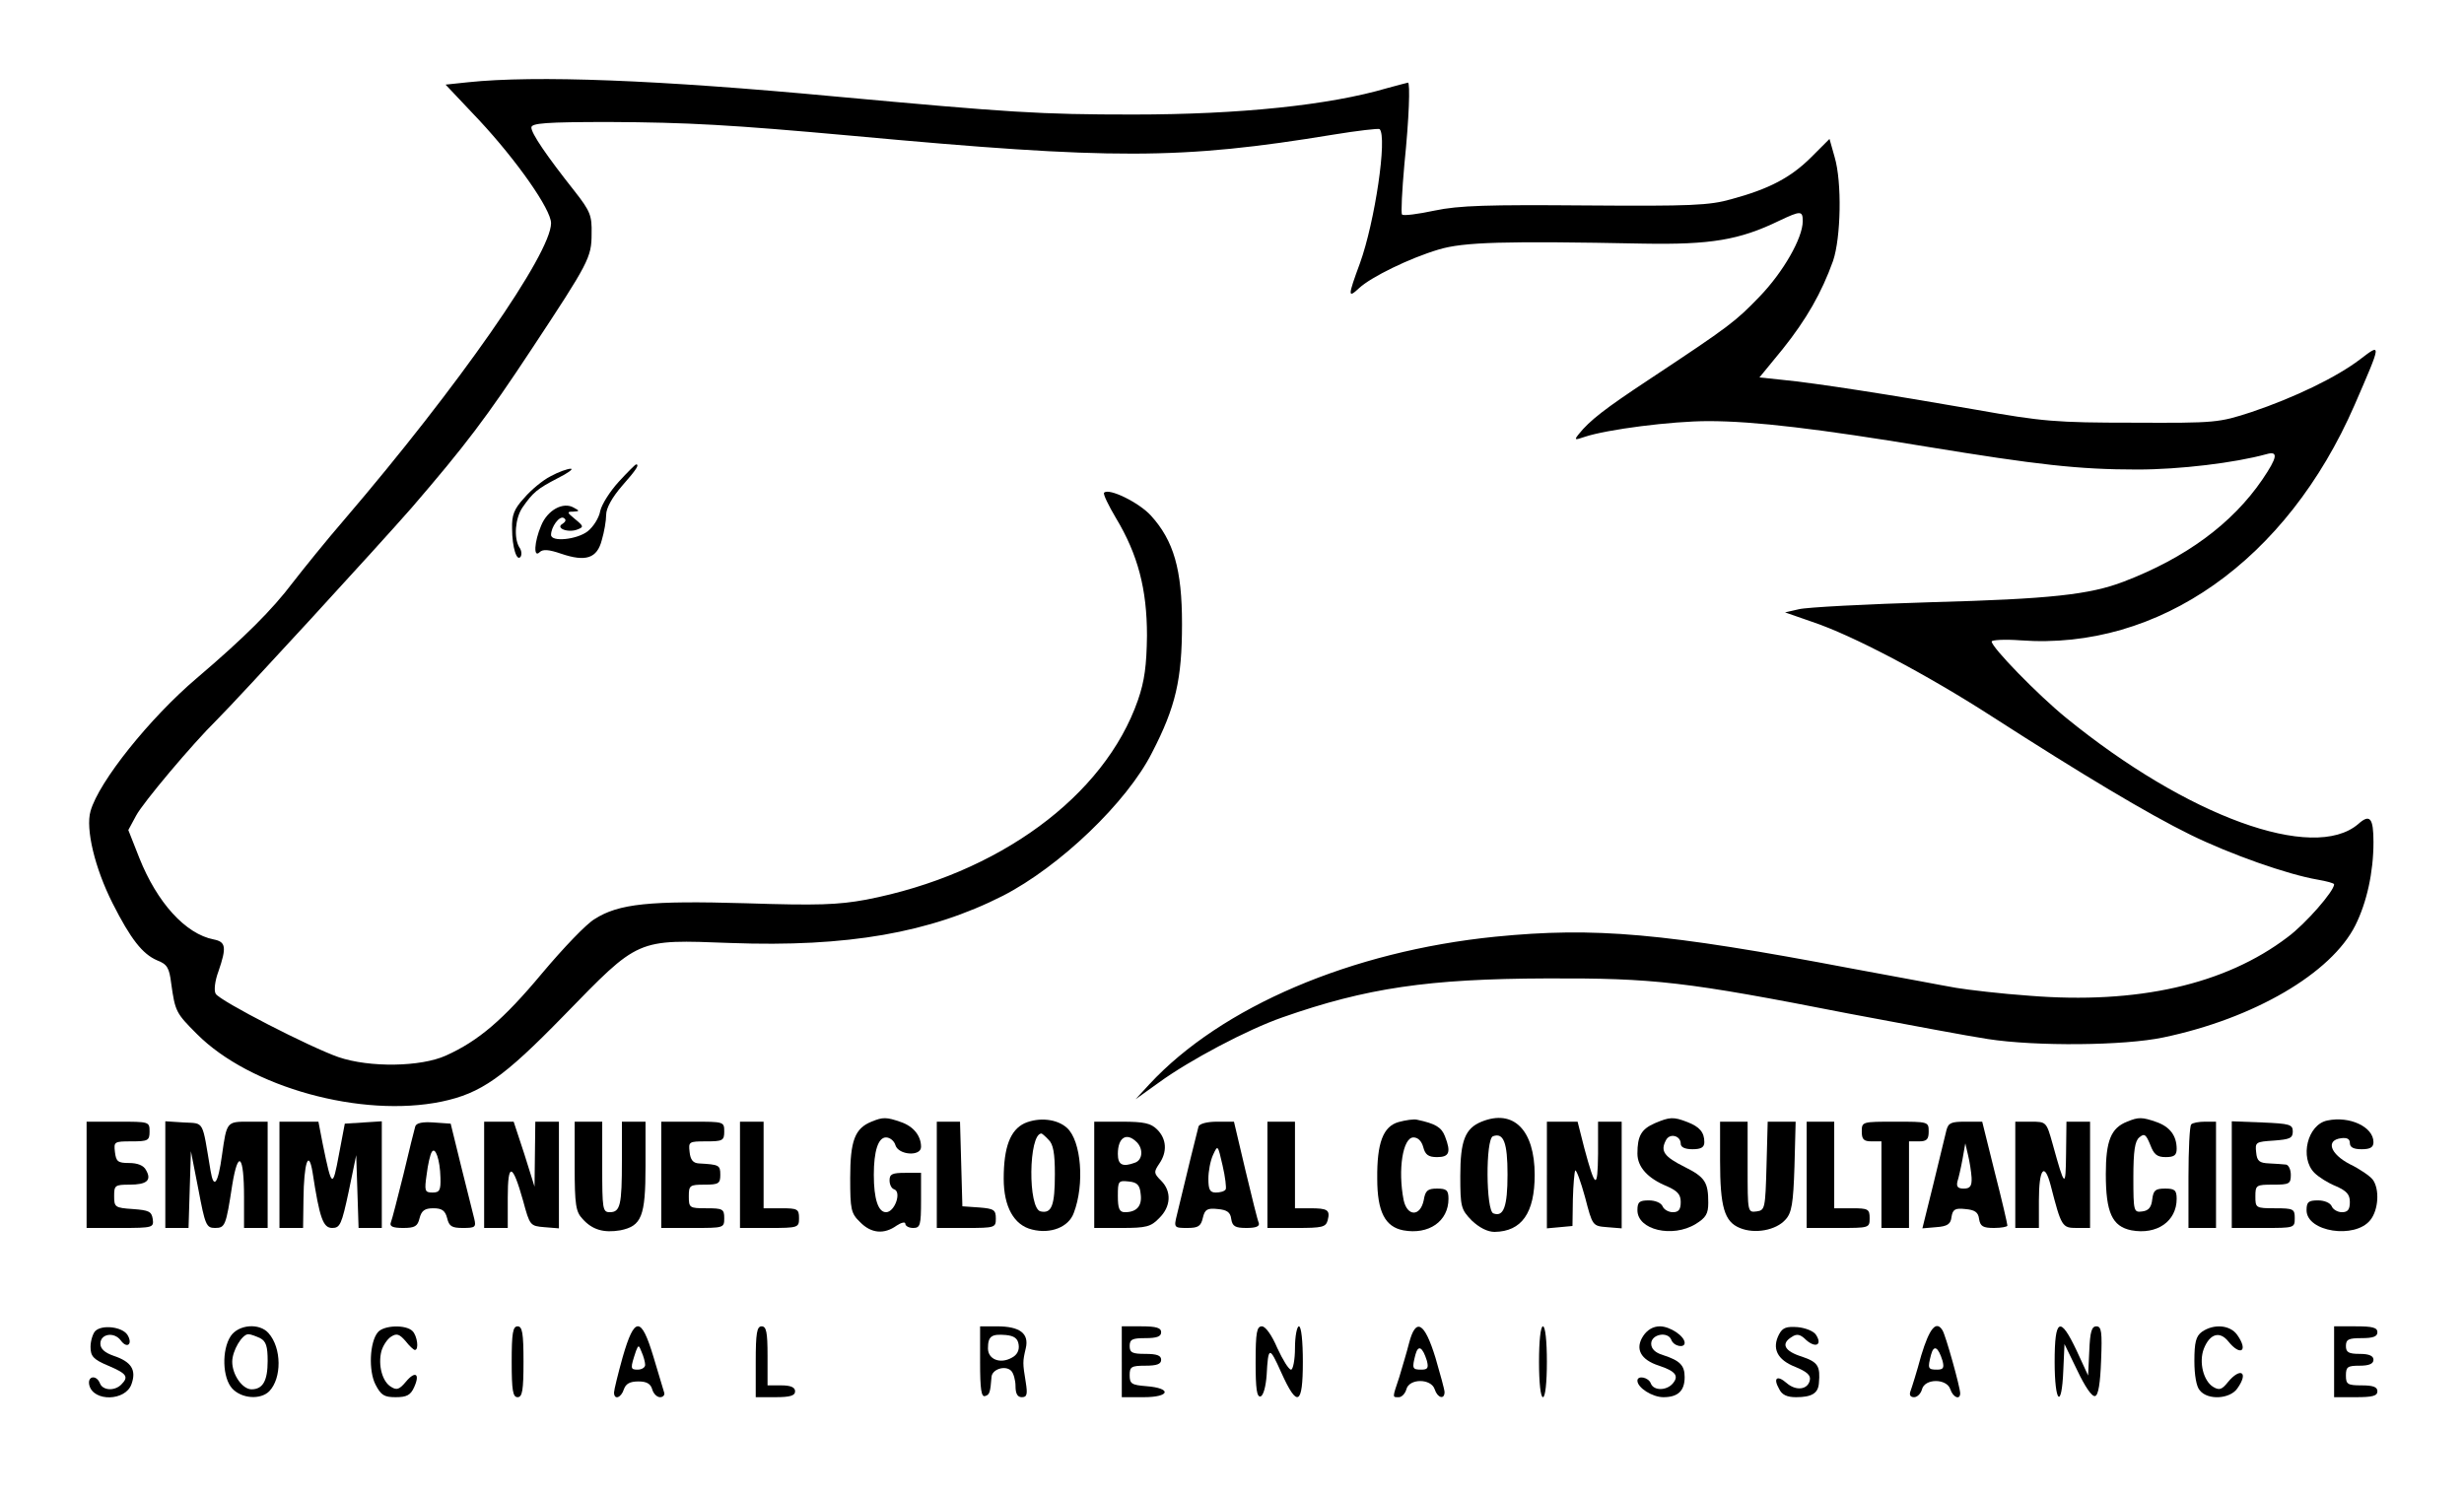 <?xml version="1.0" standalone="no"?>
<!DOCTYPE svg PUBLIC "-//W3C//DTD SVG 20010904//EN"
 "http://www.w3.org/TR/2001/REC-SVG-20010904/DTD/svg10.dtd">
<svg version="1.0" xmlns="http://www.w3.org/2000/svg"
 width="626pt" height="380pt" viewBox="0 0 626 380"
 preserveAspectRatio="xMidYMid meet">

<g transform="translate(0,380) scale(0.1,-0.1)"
fill="#000000" stroke="none">
<path d="M1189 3591 l-57 -6 85 -90 c96 -103 183 -227 183 -262 0 -77 -234
-413 -525 -753 -45 -52 -103 -124 -131 -160 -52 -69 -123 -140 -244 -243 -119
-101 -249 -263 -270 -338 -13 -45 11 -145 56 -234 46 -91 76 -129 113 -145 26
-10 31 -19 36 -59 10 -71 12 -75 65 -128 135 -136 419 -214 622 -172 100 21
157 61 310 218 193 198 183 194 424 185 297 -11 507 26 692 120 144 74 315
237 379 364 60 116 76 186 76 327 0 138 -21 211 -79 275 -30 33 -107 71 -119
58 -3 -3 11 -32 30 -64 56 -93 79 -181 79 -299 -1 -76 -6 -115 -23 -164 -85
-244 -354 -442 -691 -507 -71 -13 -122 -15 -306 -9 -243 7 -322 -1 -383 -40
-21 -12 -80 -74 -133 -137 -100 -120 -163 -173 -245 -210 -64 -29 -194 -31
-273 -4 -72 25 -302 143 -312 161 -5 8 -2 33 7 57 21 61 19 75 -12 81 -72 14
-144 94 -189 207 l-28 71 20 37 c17 32 142 181 204 242 59 59 412 444 496 540
136 158 190 229 306 405 144 218 151 231 151 291 1 46 -3 57 -43 108 -72 91
-110 147 -110 162 0 11 36 14 198 14 199 -1 308 -7 617 -35 662 -61 834 -61
1223 3 61 10 114 16 117 14 20 -20 -12 -236 -50 -341 -31 -84 -31 -90 -2 -63
30 28 128 76 202 98 63 19 166 22 520 15 171 -3 244 9 345 58 55 26 60 26 60
-1 0 -43 -50 -130 -110 -192 -61 -63 -73 -73 -280 -210 -112 -74 -151 -104
-179 -139 -12 -15 -11 -16 15 -7 57 19 221 40 314 40 118 0 283 -20 555 -65
281 -46 386 -58 535 -58 108 0 248 17 328 39 31 9 28 -8 -10 -64 -77 -113
-196 -200 -353 -260 -86 -33 -188 -44 -485 -52 -168 -5 -321 -13 -340 -18
l-35 -8 69 -24 c102 -34 290 -133 456 -240 230 -148 397 -248 505 -301 102
-50 247 -101 323 -114 23 -4 42 -9 42 -12 0 -17 -72 -100 -118 -134 -159 -121
-382 -171 -656 -149 -72 5 -156 15 -186 20 -30 5 -149 28 -265 49 -479 91
-653 106 -906 81 -366 -37 -696 -178 -879 -375 l-35 -38 60 43 c77 56 224 134
313 165 214 75 371 98 672 99 273 1 352 -8 765 -89 149 -28 308 -58 355 -65
122 -19 347 -17 446 4 230 48 427 163 488 285 29 58 46 135 46 211 0 62 -9 73
-39 46 -114 -97 -434 19 -743 271 -71 58 -188 178 -188 193 0 4 33 6 73 3 352
-26 677 203 849 598 69 159 69 158 14 116 -59 -45 -166 -97 -276 -134 -83 -27
-90 -28 -300 -27 -197 0 -231 3 -400 33 -211 37 -409 68 -493 76 l-57 6 59 72
c60 75 99 143 128 224 20 59 23 200 4 264 l-13 46 -46 -46 c-52 -52 -107 -81
-203 -107 -56 -16 -103 -18 -371 -16 -248 2 -321 0 -383 -13 -42 -9 -80 -14
-83 -10 -3 3 0 61 6 128 12 117 15 207 9 207 -2 0 -26 -7 -53 -14 -146 -43
-373 -67 -645 -67 -238 0 -312 5 -759 46 -449 42 -759 54 -931 36z"/>
<path d="M1572 2576 c-22 -24 -43 -57 -47 -74 -3 -18 -18 -41 -32 -52 -27 -21
-93 -28 -93 -9 0 20 21 49 32 43 7 -4 6 -9 -3 -15 -19 -11 15 -24 39 -14 15 6
15 8 -7 26 -21 17 -21 19 -5 19 17 1 17 2 2 10 -27 16 -67 -6 -83 -45 -18 -42
-20 -84 -4 -68 8 8 23 7 55 -4 62 -21 91 -12 103 35 6 20 11 49 11 64 0 17 15
44 40 73 38 43 45 55 36 55 -2 0 -22 -20 -44 -44z"/>
<path d="M1399 2590 c-20 -10 -50 -35 -67 -55 -26 -28 -32 -44 -31 -78 0 -47
12 -86 22 -71 3 6 2 16 -4 24 -14 24 -10 73 8 100 27 39 38 48 90 75 26 13 41
24 33 24 -8 0 -31 -8 -51 -19z"/>
<path d="M2214 950 c-42 -17 -54 -48 -54 -143 0 -80 2 -90 25 -112 28 -29 61
-32 93 -9 12 8 22 10 22 5 0 -6 9 -11 20 -11 18 0 20 7 20 70 l0 70 -40 0
c-33 0 -40 -3 -40 -19 0 -11 5 -21 12 -23 19 -7 1 -58 -21 -58 -20 0 -31 34
-31 95 0 60 11 95 31 95 10 0 21 -9 24 -20 8 -25 65 -29 65 -4 0 28 -19 52
-51 63 -37 13 -46 13 -75 1z"/>
<path d="M2603 946 c-36 -17 -53 -60 -53 -141 0 -71 26 -118 72 -129 47 -12
93 6 106 42 28 73 19 183 -17 216 -25 23 -71 28 -108 12z m61 -42 c12 -11 16
-35 16 -87 0 -80 -8 -101 -36 -95 -33 6 -31 198 2 198 1 0 10 -7 18 -16z"/>
<path d="M3553 949 c-39 -11 -55 -53 -54 -144 0 -84 20 -122 66 -131 65 -12
115 23 115 80 0 22 -5 26 -29 26 -24 0 -30 -5 -34 -30 -9 -42 -42 -41 -51 1
-15 77 -2 159 25 159 12 0 21 -10 25 -25 5 -19 13 -25 35 -25 31 0 36 12 20
53 -9 23 -24 32 -71 42 -8 2 -29 -1 -47 -6z"/>
<path d="M3764 950 c-42 -17 -54 -49 -54 -138 0 -79 2 -85 29 -113 19 -18 40
-29 58 -29 69 1 102 48 102 145 0 114 -54 168 -135 135z m66 -134 c0 -82 -10
-109 -36 -99 -19 7 -20 189 -1 196 27 10 37 -16 37 -97z"/>
<path d="M4204 946 c-34 -15 -44 -32 -44 -77 0 -34 26 -63 75 -83 27 -12 35
-21 35 -40 0 -19 -5 -26 -20 -26 -11 0 -23 7 -26 15 -4 9 -19 15 -35 15 -24 0
-29 -4 -29 -25 0 -50 89 -71 148 -35 26 16 32 26 32 54 0 52 -8 65 -60 91 -52
26 -62 40 -48 67 9 20 38 13 38 -8 0 -9 11 -14 30 -14 22 0 30 5 30 18 0 25
-12 39 -43 51 -36 14 -45 13 -83 -3z"/>
<path d="M5404 950 c-41 -16 -54 -49 -54 -133 0 -98 16 -133 65 -143 65 -12
115 23 115 80 0 22 -5 26 -29 26 -25 0 -30 -4 -33 -27 -2 -20 -9 -29 -25 -31
-22 -3 -23 -1 -23 86 0 68 4 93 15 102 13 11 17 8 28 -19 9 -24 17 -31 39 -31
22 0 28 5 28 21 0 33 -17 56 -51 68 -37 13 -46 13 -75 1z"/>
<path d="M5913 953 c-51 -10 -71 -95 -33 -133 11 -11 35 -26 55 -34 27 -12 35
-21 35 -40 0 -19 -5 -26 -20 -26 -11 0 -23 7 -26 15 -4 9 -19 15 -35 15 -24 0
-29 -4 -29 -25 0 -55 123 -74 162 -25 21 26 24 79 6 103 -7 9 -33 27 -58 39
-50 26 -62 61 -22 66 15 2 22 -2 22 -12 0 -11 9 -16 30 -16 22 0 30 5 30 18 0
39 -61 67 -117 55z"/>
<path d="M220 815 l0 -135 86 0 c83 0 85 1 82 23 -3 19 -10 22 -50 25 -46 3
-48 5 -48 33 0 27 2 29 39 29 44 0 57 11 42 37 -6 12 -22 18 -43 18 -29 0 -33
4 -36 28 -3 26 -2 27 42 27 42 0 46 2 46 25 0 25 -1 25 -80 25 l-80 0 0 -135z"/>
<path d="M420 816 l0 -136 30 0 29 0 3 98 3 97 19 -97 c17 -90 20 -98 42 -98
26 0 28 5 44 109 15 92 30 77 30 -31 l0 -78 30 0 30 0 0 135 0 135 -49 0 c-55
0 -55 0 -67 -85 -10 -73 -21 -88 -29 -40 -22 131 -15 120 -68 123 l-47 3 0
-135z"/>
<path d="M710 815 l0 -135 30 0 30 0 1 73 c1 92 13 129 23 69 18 -118 27 -142
50 -142 20 0 24 9 42 93 l19 92 3 -92 3 -93 29 0 30 0 0 136 0 135 -47 -3 -47
-3 -15 -79 c-16 -86 -18 -85 -41 27 l-11 57 -50 0 -49 0 0 -135z"/>
<path d="M1055 938 c-2 -7 -16 -62 -30 -122 -15 -60 -29 -115 -32 -122 -4 -10
5 -14 31 -14 30 0 37 4 42 25 5 19 13 25 35 25 22 0 30 -6 35 -25 5 -21 12
-25 40 -25 31 0 34 2 29 23 -3 12 -18 72 -33 132 l-27 110 -43 3 c-28 2 -44
-1 -47 -10z m64 -130 c1 -32 -2 -38 -20 -38 -20 0 -21 4 -15 46 3 25 9 51 13
57 9 15 21 -20 22 -65z"/>
<path d="M1230 815 l0 -135 30 0 30 0 0 77 c0 91 12 88 39 -8 17 -63 18 -64
54 -67 l37 -3 0 135 0 136 -30 0 -30 0 -1 -82 -1 -83 -26 83 -27 82 -37 0 -38
0 0 -135z"/>
<path d="M1460 837 c0 -99 3 -116 20 -134 25 -28 54 -36 96 -29 54 11 64 35
64 163 l0 113 -30 0 -30 0 0 -99 c0 -113 -4 -131 -31 -131 -18 0 -19 9 -19
115 l0 115 -35 0 -35 0 0 -113z"/>
<path d="M1680 815 l0 -135 80 0 c79 0 80 0 80 25 0 23 -4 25 -45 25 -43 0
-45 1 -45 30 0 28 2 30 40 30 36 0 40 3 40 25 0 25 -3 26 -55 29 -14 1 -21 9
-23 29 -3 26 -2 27 42 27 42 0 46 2 46 25 0 25 -1 25 -80 25 l-80 0 0 -135z"/>
<path d="M1880 815 l0 -135 75 0 c73 0 75 1 75 25 0 23 -4 25 -45 25 l-45 0 0
110 0 110 -30 0 -30 0 0 -135z"/>
<path d="M2380 815 l0 -135 75 0 c73 0 75 1 75 24 0 22 -5 25 -42 28 l-43 3
-3 108 -3 107 -29 0 -30 0 0 -135z"/>
<path d="M2780 815 l0 -135 70 0 c62 0 74 3 95 25 30 29 32 68 5 95 -19 19
-19 22 -5 43 21 30 19 63 -5 87 -16 16 -33 20 -90 20 l-70 0 0 -135z m108 83
c17 -17 15 -45 -4 -52 -32 -12 -44 -6 -44 22 0 42 22 56 48 30z m10 -132 c4
-30 -10 -46 -40 -46 -14 0 -18 9 -18 41 0 38 1 40 28 37 21 -2 28 -9 30 -32z"/>
<path d="M3045 938 c-3 -11 -32 -128 -55 -225 -8 -32 -7 -33 26 -33 28 0 35 4
40 26 5 21 11 25 38 22 23 -2 32 -8 34 -25 3 -19 10 -23 39 -23 24 0 34 4 31
13 -3 6 -18 67 -34 134 l-29 123 -43 0 c-25 0 -44 -5 -47 -12z m69 -160 c-3
-5 -14 -8 -25 -8 -15 0 -19 7 -19 35 0 19 5 46 12 61 12 26 12 25 24 -27 7
-30 10 -57 8 -61z"/>
<path d="M3220 815 l0 -135 74 0 c65 0 74 2 79 19 7 27 0 31 -45 31 l-38 0 0
110 0 110 -35 0 -35 0 0 -135z"/>
<path d="M3930 814 l0 -135 33 3 32 3 1 68 c1 37 4 70 6 73 3 2 14 -28 25 -68
19 -73 19 -73 56 -76 l37 -3 0 135 0 136 -30 0 -30 0 0 -82 c-1 -92 -7 -89
-35 15 l-17 67 -39 0 -39 0 0 -136z"/>
<path d="M4370 851 c0 -118 11 -155 50 -171 38 -16 92 -6 116 21 16 17 20 41
23 135 l3 114 -36 0 -35 0 -3 -112 c-3 -109 -4 -113 -25 -116 -23 -3 -23 -2
-23 112 l0 116 -35 0 -35 0 0 -99z"/>
<path d="M4590 815 l0 -135 80 0 c79 0 80 0 80 25 0 23 -4 25 -45 25 l-45 0 0
110 0 110 -35 0 -35 0 0 -135z"/>
<path d="M4730 925 c0 -20 5 -25 25 -25 l25 0 0 -110 0 -110 35 0 35 0 0 110
0 110 25 0 c20 0 25 5 25 25 0 25 -1 25 -85 25 -84 0 -85 0 -85 -25z"/>
<path d="M4945 928 c-3 -13 -18 -74 -33 -136 l-28 -113 35 3 c29 2 37 8 39 26
3 19 9 23 35 20 24 -2 33 -8 35 -25 3 -19 10 -23 38 -23 19 0 34 3 34 6 0 4
-14 65 -32 135 l-32 129 -43 0 c-36 0 -43 -3 -48 -22z m64 -120 c1 -22 -4 -28
-20 -28 -15 0 -19 5 -16 18 3 9 9 35 13 57 l7 40 7 -30 c4 -16 8 -42 9 -57z"/>
<path d="M5120 815 l0 -135 30 0 30 0 0 69 c0 82 14 100 30 39 27 -105 29
-108 66 -108 l34 0 0 135 0 135 -30 0 -30 0 -1 -82 c-1 -88 -3 -87 -34 25 -16
57 -16 57 -56 57 l-39 0 0 -135z"/>
<path d="M5567 943 c-4 -3 -7 -64 -7 -135 l0 -128 35 0 35 0 0 135 0 135 -28
0 c-16 0 -32 -3 -35 -7z"/>
<path d="M5670 815 l0 -135 80 0 c79 0 80 0 80 25 0 23 -3 25 -50 25 -49 0
-50 1 -50 30 0 29 2 30 45 30 41 0 45 2 45 25 0 14 -6 25 -12 26 -7 1 -26 2
-43 3 -25 1 -31 6 -33 28 -3 26 -1 27 45 30 40 3 48 6 48 23 0 18 -8 20 -77
23 l-78 3 0 -136z"/>
<path d="M242 418 c-6 -6 -12 -25 -12 -40 0 -24 7 -32 45 -48 47 -20 53 -28
33 -48 -17 -17 -47 -15 -54 3 -9 23 -33 19 -27 -5 11 -42 92 -40 107 3 13 36
0 57 -45 72 -23 8 -34 18 -34 31 0 25 35 31 52 8 16 -22 31 -9 17 14 -13 21
-65 27 -82 10z"/>
<path d="M586 405 c-23 -35 -21 -106 4 -133 24 -26 72 -29 94 -7 32 33 32 110
-2 148 -23 26 -76 22 -96 -8z m75 -5 c15 -8 19 -21 19 -58 0 -50 -12 -72 -41
-72 -23 0 -49 37 -49 70 0 28 25 70 41 70 6 0 19 -5 30 -10z"/>
<path d="M960 415 c-21 -25 -24 -98 -6 -133 14 -27 22 -32 51 -32 28 0 38 5
47 25 16 35 3 43 -21 14 -16 -19 -23 -22 -37 -13 -23 13 -34 56 -25 91 4 14
15 31 25 37 14 9 21 6 36 -11 10 -13 21 -23 24 -23 11 0 6 36 -6 48 -17 17
-73 15 -88 -3z"/>
<path d="M1300 340 c0 -73 3 -90 15 -90 12 0 15 17 15 90 0 73 -3 90 -15 90
-12 0 -15 -17 -15 -90z"/>
<path d="M1582 352 c-12 -43 -22 -84 -22 -90 0 -20 18 -14 25 8 5 14 15 20 37
20 21 0 31 -6 35 -20 3 -11 12 -20 20 -20 8 0 13 6 10 13 -2 6 -14 47 -27 90
-31 103 -48 103 -78 -1z m57 -19 c1 -7 -8 -13 -19 -13 -19 0 -19 3 -4 48 6 15
7 15 14 -3 5 -11 9 -26 9 -32z"/>
<path d="M1920 340 l0 -90 50 0 c38 0 50 4 50 15 0 10 -11 15 -35 15 l-35 0 0
75 c0 60 -3 75 -15 75 -12 0 -15 -17 -15 -90z"/>
<path d="M2490 339 c0 -68 3 -90 13 -86 11 3 13 9 16 48 1 20 35 31 50 16 6
-6 11 -24 11 -39 0 -19 5 -28 16 -28 13 0 15 7 10 38 -8 49 -8 52 0 86 9 38
-15 56 -73 56 l-43 0 0 -91z m98 44 c2 -14 -4 -26 -18 -33 -29 -16 -60 -4 -60
24 0 31 9 37 45 34 22 -2 31 -9 33 -25z"/>
<path d="M2850 340 l0 -90 56 0 c67 0 72 23 6 28 -37 3 -42 6 -42 28 0 21 4
24 40 24 29 0 40 4 40 15 0 11 -11 15 -40 15 -33 0 -40 3 -40 20 0 17 7 20 40
20 29 0 40 4 40 15 0 11 -12 15 -50 15 l-50 0 0 -90z"/>
<path d="M3190 339 c0 -68 3 -90 13 -87 7 3 13 26 15 54 4 74 7 74 37 7 41
-91 55 -84 55 27 0 53 -4 90 -10 90 -5 0 -10 -25 -10 -55 0 -30 -5 -55 -10
-55 -6 0 -21 25 -35 55 -14 33 -30 55 -39 55 -13 0 -16 -15 -16 -91z"/>
<path d="M3580 388 c-6 -24 -18 -63 -25 -87 -18 -54 -18 -51 -1 -51 7 0 16 9
19 20 7 28 63 28 72 0 7 -22 25 -27 25 -7 0 6 -11 46 -23 87 -28 91 -50 103
-67 38z m45 -45 c5 -19 2 -23 -14 -23 -23 0 -24 3 -15 38 7 26 18 20 29 -15z"/>
<path d="M3910 340 c0 -53 4 -90 10 -90 6 0 10 37 10 90 0 53 -4 90 -10 90 -6
0 -10 -37 -10 -90z"/>
<path d="M4175 406 c-22 -33 -7 -61 40 -76 42 -14 51 -26 35 -45 -16 -19 -49
-19 -56 0 -6 16 -34 21 -34 7 0 -18 38 -42 66 -42 37 0 54 16 54 51 0 30 -12
42 -55 56 -20 6 -30 16 -30 29 0 24 42 32 51 10 6 -17 34 -22 34 -8 0 17 -37
42 -63 42 -17 0 -32 -9 -42 -24z"/>
<path d="M4520 410 c-19 -36 -5 -65 41 -83 29 -12 40 -21 37 -34 -5 -24 -35
-28 -59 -7 -24 21 -35 13 -19 -15 7 -15 20 -21 43 -21 40 0 56 10 58 35 4 44
-2 54 -43 68 -45 14 -54 33 -26 50 13 9 22 7 37 -8 24 -21 41 -12 25 13 -6 10
-27 18 -47 20 -28 2 -38 -1 -47 -18z"/>
<path d="M4881 356 c-11 -41 -24 -82 -27 -90 -4 -10 -1 -16 9 -16 8 0 17 9 20
20 7 28 63 28 72 0 7 -21 25 -28 25 -10 0 15 -37 148 -45 160 -16 26 -33 5
-54 -64z m54 -13 c5 -19 2 -23 -14 -23 -23 0 -24 3 -15 38 7 26 18 20 29 -15z"/>
<path d="M5220 340 c0 -105 18 -123 22 -22 l3 67 33 -68 c19 -40 37 -67 45
-64 8 2 13 33 15 90 3 73 1 87 -12 87 -12 0 -16 -14 -18 -62 l-3 -63 -29 63
c-42 89 -56 83 -56 -28z"/>
<path d="M5594 416 c-15 -11 -19 -27 -19 -74 0 -35 5 -66 14 -75 20 -25 76
-22 95 5 30 42 8 55 -24 16 -15 -19 -22 -21 -37 -12 -25 15 -37 63 -24 97 15
38 40 46 62 19 31 -39 52 -25 23 16 -18 26 -60 29 -90 8z"/>
<path d="M5930 340 l0 -90 55 0 c42 0 55 3 55 15 0 11 -11 15 -40 15 -36 0
-40 3 -40 25 0 22 4 25 35 25 24 0 35 5 35 15 0 10 -11 15 -35 15 -28 0 -35 4
-35 20 0 17 7 20 40 20 29 0 40 4 40 15 0 12 -13 15 -55 15 l-55 0 0 -90z"/>
</g>
</svg>
